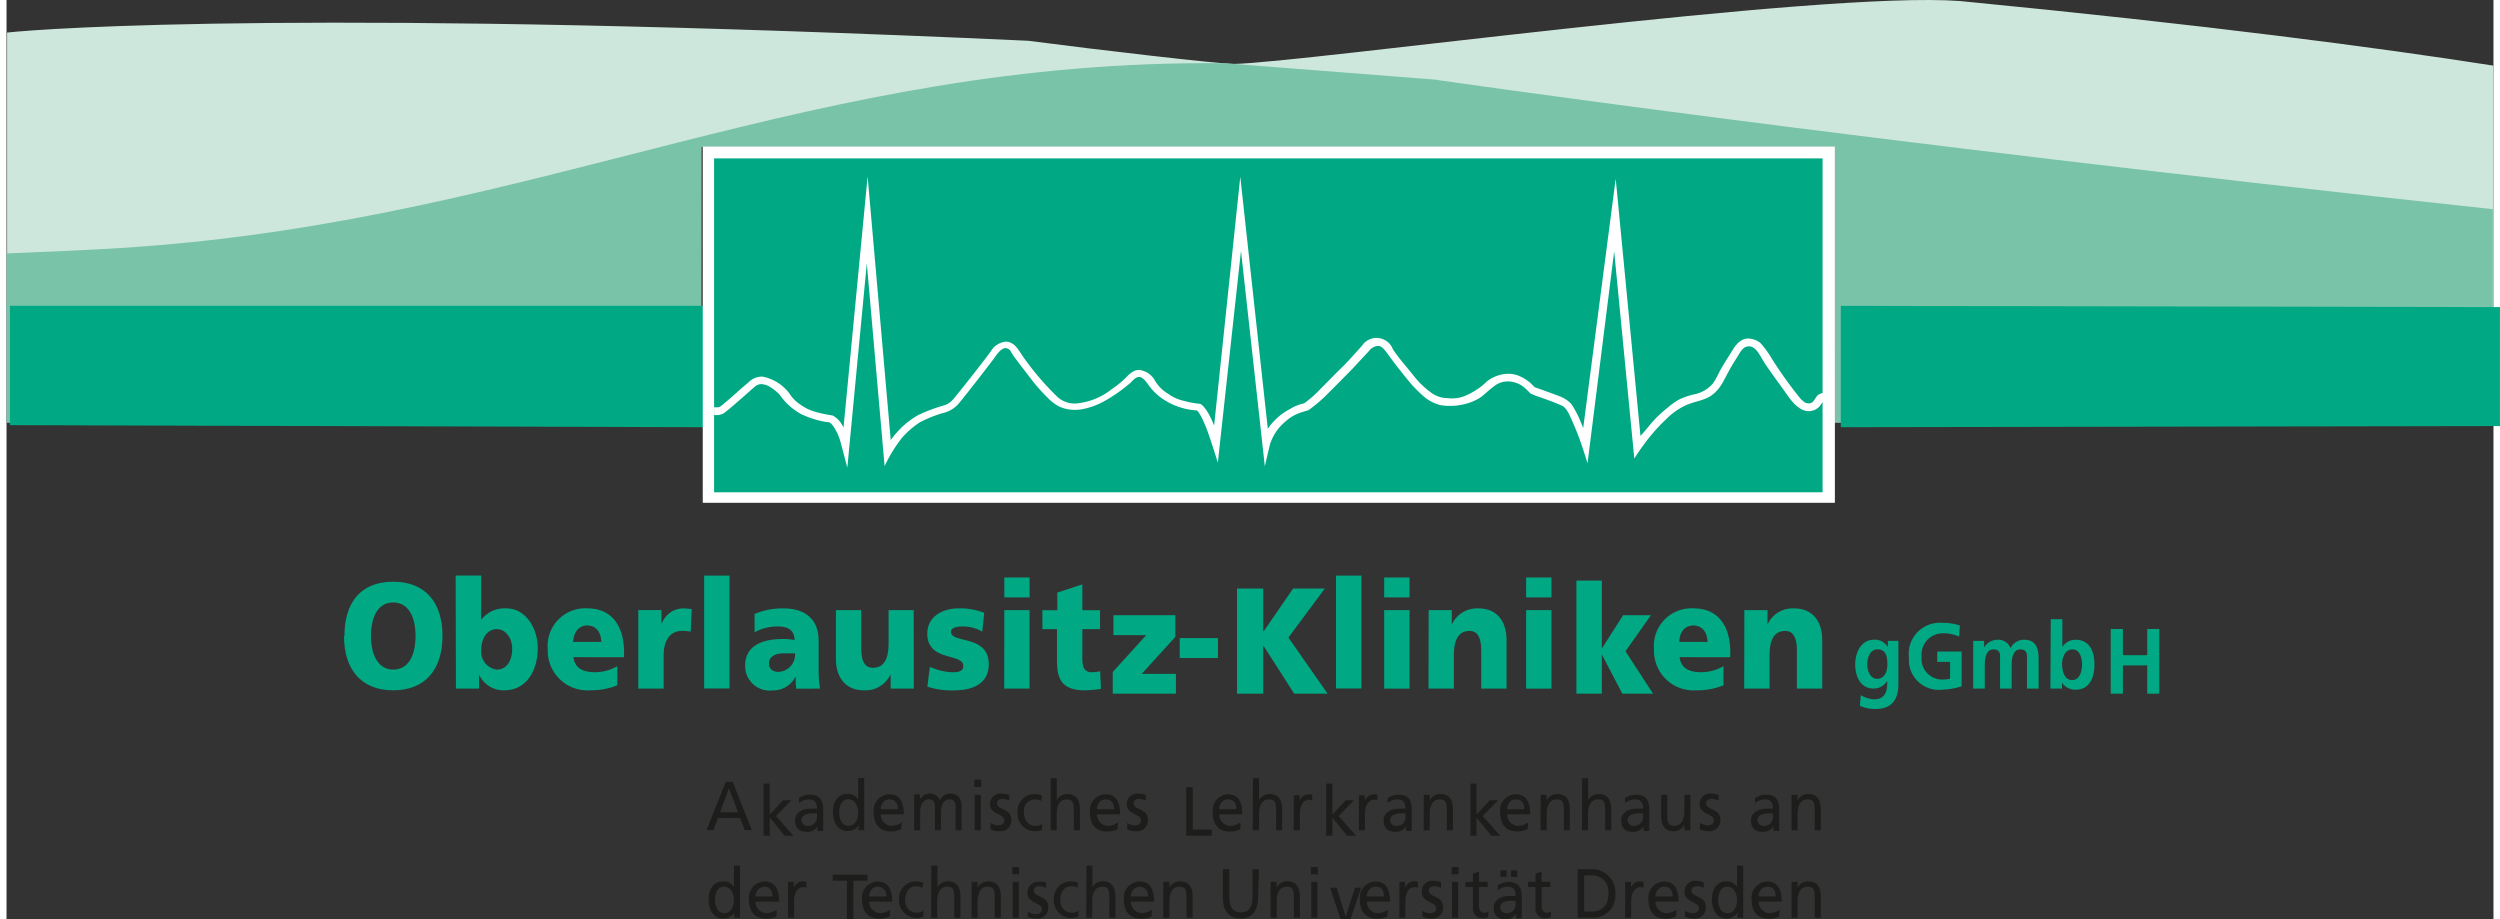 <?xml version="1.0" encoding="UTF-8" standalone="no"?>
<svg xmlns:dc="http://purl.org/dc/elements/1.1/" xmlns:cc="http://creativecommons.org/ns#" xmlns:rdf="http://www.w3.org/1999/02/22-rdf-syntax-ns#" xmlns:svg="http://www.w3.org/2000/svg" xmlns="http://www.w3.org/2000/svg" xmlns:sodipodi="http://sodipodi.sourceforge.net/DTD/sodipodi-0.dtd" xmlns:inkscape="http://www.inkscape.org/namespaces/inkscape" inkscape:version="1.0 (4035a4fb49, 2020-05-01)" id="svg2039" version="1.1" viewBox="0 0 56.838 21.006" height="50" width="136">
  <rect x="0" y="0" width="56.838" height="21.006" fill="#333333" stroke="none"/>
  <defs id="defs2033"/>
  <sodipodi:namedview inkscape:window-maximized="1" inkscape:window-y="-8" inkscape:window-x="-8" inkscape:window-height="1017" inkscape:window-width="2560" showgrid="false" inkscape:document-rotation="0" inkscape:current-layer="layer1" inkscape:document-units="mm" inkscape:cy="-122.74997" inkscape:cx="-328.88147" inkscape:zoom="0.98994949" inkscape:pageshadow="2" inkscape:pageopacity="0.0" borderopacity="1.0" bordercolor="#666666" pagecolor="#ffffff" id="base"/>
  <g id="layer1" inkscape:groupmode="layer" inkscape:label="Ebene 1">
    <path style="fill:#cee7dc;fill-rule:evenodd;stroke-width:0.265" class="cls-1" d="M 41.783,3.35 H 15.875 V 9.655 H 0.013 V 0.744 c 0.905,-0.098 7.231,-0.548 23.342,0.188 1.611,0.212 4.36,0.529 4.691,0.529 1.569,-0.024 13.425,-1.677 16.603,-1.437 5.612,0.545 9.509,1.058 12.189,1.476 V 9.655 H 41.78 Z" id="path12"/>
    <path style="fill:#79c3a9;fill-rule:evenodd;stroke-width:0.265" class="cls-2" d="M 15.875,9.655 H 0 V 5.792 C 0.839,5.752 1.815,5.726 2.961,5.644 12.237,4.985 18.375,1.347 27.847,1.445 l 4.786,0.373 c 0,0 9.496,1.384 24.191,2.963 V 9.655 H 41.783 V 3.355 H 15.883 Z" id="path14"/>
    <path style="fill:#00a984;fill-rule:evenodd;stroke-width:0.265" class="cls-5" d="m 8.329,14.536 c 0,-0.415 0.146,-0.767 0.508,-0.767 0.362,0 0.511,0.352 0.511,0.767 0,0.415 -0.146,0.767 -0.511,0.767 -0.365,0 -0.508,-0.373 -0.508,-0.767 z m -0.616,0 c 0,0.762 0.392,1.241 1.124,1.241 0.733,0 1.127,-0.479 1.127,-1.241 0,-0.762 -0.386,-1.241 -1.127,-1.241 -0.741,0 -1.114,0.471 -1.114,1.241 z" id="path496"/>
    <path style="fill:#00a984;fill-rule:evenodd;stroke-width:0.265" class="cls-5" d="m 11.557,14.822 c 0,0.286 -0.132,0.482 -0.352,0.482 a 0.413,0.413 0 0 1 -0.355,-0.458 c 0,-0.265 0.143,-0.468 0.355,-0.468 0.212,0 0.352,0.22 0.352,0.445 z m -1.286,0.915 h 0.529 v -0.32 0 a 0.614,0.614 0 0 0 0.574,0.36 c 0.5,0 0.767,-0.439 0.767,-0.968 0,-0.434 -0.265,-0.905 -0.717,-0.905 a 0.667,0.667 0 0 0 -0.577,0.265 v 0 -1.016 h -0.582 z" id="path498"/>
    <path style="fill:#00a984;fill-rule:evenodd;stroke-width:0.265" class="cls-5" d="m 12.949,14.671 c 0.013,-0.206 0.114,-0.376 0.323,-0.376 0.209,0 0.32,0.169 0.32,0.376 z m 1.164,0.349 v -0.114 c 0,-0.529 -0.225,-1.003 -0.847,-1.003 a 0.86,0.86 0 0 0 -0.897,0.934 0.908,0.908 0 0 0 0.976,0.939 1.587,1.587 0 0 0 0.614,-0.114 v -0.437 a 1.024,1.024 0 0 1 -0.511,0.138 c -0.283,0 -0.46,-0.095 -0.492,-0.344 z" id="path500"/>
    <path style="fill:#00a984;fill-rule:evenodd;stroke-width:0.265" class="cls-5" d="m 15.661,13.923 a 1.49,1.49 0 0 0 -0.198,-0.019 0.529,0.529 0 0 0 -0.495,0.37 v 0 -0.331 h -0.529 v 1.794 h 0.579 v -0.757 c 0,-0.352 0.151,-0.561 0.423,-0.561 a 0.704,0.704 0 0 1 0.196,0.019 z" id="path502"/>
    <rect style="fill:#00a984;stroke-width:0.265" class="cls-6" x="15.944" y="13.155" width="0.579" height="2.58" id="rect504"/>
    <path style="fill:#00a984;fill-rule:evenodd;stroke-width:0.265" class="cls-5" d="m 17.425,15.169 c 0,-0.172 0.153,-0.238 0.352,-0.238 0.085,0 0.169,0 0.243,0 a 0.394,0.394 0 0 1 -0.357,0.423 c -0.135,0.011 -0.238,-0.061 -0.238,-0.185 z m 1.167,0.569 a 2.556,2.556 0 0 1 -0.032,-0.423 v -0.669 c 0,-0.545 -0.37,-0.741 -0.794,-0.741 a 1.625,1.625 0 0 0 -0.669,0.127 v 0.418 a 1.058,1.058 0 0 1 0.529,-0.132 c 0.209,0 0.381,0.064 0.384,0.31 a 1.402,1.402 0 0 0 -0.265,-0.024 c -0.31,0 -0.865,0.064 -0.865,0.611 a 0.561,0.561 0 0 0 0.627,0.564 0.572,0.572 0 0 0 0.529,-0.323 v 0 c 0,0.093 0,0.185 0.013,0.283 z" id="path506"/>
    <path style="fill:#00a984;fill-rule:evenodd;stroke-width:0.265" class="cls-5" d="m 20.733,13.944 h -0.574 v 0.757 c 0,0.386 -0.122,0.561 -0.36,0.561 -0.159,0 -0.265,-0.114 -0.265,-0.45 V 13.944 H 18.955 v 1.119 c 0,0.37 0.183,0.714 0.64,0.714 a 0.63,0.63 0 0 0 0.611,-0.37 v 0 0.331 h 0.529 z" id="path508"/>
    <path style="fill:#00a984;fill-rule:evenodd;stroke-width:0.265" class="cls-5" d="m 21.045,15.693 a 1.781,1.781 0 0 0 0.609,0.085 c 0.378,0 0.794,-0.119 0.794,-0.598 0,-0.683 -0.863,-0.463 -0.863,-0.741 0,-0.098 0.143,-0.122 0.265,-0.122 a 0.886,0.886 0 0 1 0.45,0.119 l 0.045,-0.429 a 1.49,1.49 0 0 0 -0.587,-0.103 c -0.336,0 -0.714,0.167 -0.714,0.579 0,0.648 0.823,0.434 0.823,0.738 0,0.122 -0.116,0.143 -0.235,0.143 a 1.323,1.323 0 0 1 -0.529,-0.124 z" id="path510"/>
    <path style="fill:#00a984;fill-rule:evenodd;stroke-width:0.265" class="cls-5" d="m 23.381,13.198 h -0.577 v 0.455 h 0.579 z m -0.579,2.54 h 0.579 v -1.794 h -0.577 z" id="path512"/>
    <path style="fill:#00a984;fill-rule:evenodd;stroke-width:0.265" class="cls-5" d="m 23.675,14.378 h 0.333 v 0.73 c 0,0.426 0.124,0.669 0.643,0.669 a 2.646,2.646 0 0 0 0.362,-0.034 l -0.019,-0.402 a 1.019,1.019 0 0 1 -0.177,0.024 c -0.183,0 -0.23,-0.108 -0.23,-0.325 v -0.661 h 0.405 v -0.434 h -0.405 v -0.59 l -0.572,0.188 v 0.402 h -0.341 z" id="path514"/>
    <polygon transform="matrix(0.265,0,0,0.265,-44.013,-60.074)" style="fill:#00a984;fill-rule:evenodd" class="cls-5" points="264.38,281.47 261.49,284.65 261.49,286.52 266.94,286.52 266.94,284.81 263.99,284.81 266.89,281.62 266.89,279.75 261.55,279.75 261.55,281.47 " id="polygon516"/>
    <rect style="fill:#00a984;stroke-width:0.265" class="cls-6" x="26.813" y="14.584" width="0.873" height="0.455" id="rect518"/>
    <polygon transform="matrix(0.265,0,0,0.265,-44.013,-60.074)" style="fill:#00a984;fill-rule:evenodd" class="cls-5" points="277.05,277.45 274.5,281.15 274.47,281.15 274.47,277.45 272.21,277.45 272.21,286.52 274.47,286.52 274.47,282.4 274.5,282.4 277.14,286.52 280.02,286.52 276.64,281.68 279.78,277.45 " id="polygon520"/>
    <rect style="fill:#00a984;stroke-width:0.265" class="cls-6" x="30.385" y="13.155" width="0.579" height="2.58" id="rect522"/>
    <path style="fill:#00a984;fill-rule:evenodd;stroke-width:0.265" class="cls-5" d="m 32.065,13.198 h -0.579 v 0.455 h 0.579 z m -0.579,2.54 h 0.579 v -1.794 h -0.579 z" id="path524"/>
    <path style="fill:#00a984;fill-rule:evenodd;stroke-width:0.265" class="cls-5" d="m 32.499,15.738 h 0.579 v -0.757 c 0,-0.386 0.122,-0.561 0.36,-0.561 0.159,0 0.265,0.114 0.265,0.45 v 0.868 h 0.579 v -1.119 c 0,-0.37 -0.183,-0.714 -0.64,-0.714 a 0.63,0.63 0 0 0 -0.611,0.37 v 0 -0.331 h -0.529 z" id="path526"/>
    <path style="fill:#00a984;fill-rule:evenodd;stroke-width:0.265" class="cls-5" d="m 35.309,13.198 h -0.579 v 0.455 h 0.579 z m -0.579,2.54 h 0.579 v -1.794 h -0.579 z" id="path528"/>
    <polygon transform="matrix(0.265,0,0,0.265,-44.013,-60.074)" style="fill:#00a984;fill-rule:evenodd" class="cls-5" points="305.51,279.75 303.69,282.6 303.67,282.6 303.67,276.77 301.48,276.77 301.48,286.52 303.67,286.52 303.67,283.17 303.69,283.17 305.44,286.52 308.09,286.52 305.71,282.86 307.91,279.75 " id="polygon530"/>
    <path style="fill:#00a984;fill-rule:evenodd;stroke-width:0.265" class="cls-5" d="m 38.232,14.671 c 0,-0.206 0.111,-0.376 0.32,-0.376 0.209,0 0.323,0.169 0.323,0.376 z m 1.164,0.349 v -0.114 c 0,-0.529 -0.225,-1.003 -0.847,-1.003 a 0.86,0.86 0 0 0 -0.897,0.934 0.905,0.905 0 0 0 0.974,0.939 1.564,1.564 0 0 0 0.614,-0.114 v -0.437 a 1.011,1.011 0 0 1 -0.511,0.138 c -0.283,0 -0.46,-0.095 -0.492,-0.344 z" id="path532"/>
    <path style="fill:#00a984;fill-rule:evenodd;stroke-width:0.265" class="cls-5" d="m 39.714,15.738 h 0.579 v -0.757 c 0,-0.386 0.122,-0.561 0.36,-0.561 0.156,0 0.265,0.114 0.265,0.45 v 0.868 h 0.579 v -1.119 c 0,-0.37 -0.185,-0.714 -0.64,-0.714 a 0.627,0.627 0 0 0 -0.611,0.37 v 0 -0.331 h -0.529 z" id="path534"/>
    <path style="fill:#00a984;fill-rule:evenodd;stroke-width:0.265" class="cls-5" d="m 42.997,14.647 v 0.148 0 a 0.333,0.333 0 0 0 -0.315,-0.175 c -0.304,0 -0.431,0.302 -0.431,0.566 0,0.265 0.116,0.55 0.415,0.55 a 0.36,0.36 0 0 0 0.318,-0.175 v 0 c 0,0.188 -0.016,0.423 -0.307,0.423 a 0.72,0.72 0 0 1 -0.299,-0.095 l -0.021,0.241 a 0.833,0.833 0 0 0 0.352,0.074 c 0.429,0 0.529,-0.278 0.529,-0.574 v -0.984 z M 42.751,15.515 c -0.151,0 -0.225,-0.18 -0.225,-0.328 0,-0.148 0.058,-0.347 0.238,-0.347 0.18,0 0.222,0.153 0.222,0.339 0,0.185 -0.074,0.336 -0.235,0.336 z" id="path536"/>
    <path style="fill:#00a984;fill-rule:evenodd;stroke-width:0.265" class="cls-5" d="m 44.643,14.296 a 1.22,1.22 0 0 0 -0.405,-0.061 0.709,0.709 0 0 0 -0.759,0.794 0.683,0.683 0 0 0 0.757,0.733 1.635,1.635 0 0 0 0.447,-0.077 v -0.794 h -0.558 v 0.235 h 0.294 v 0.384 a 0.677,0.677 0 0 1 -0.183,0.021 0.474,0.474 0 0 1 -0.468,-0.529 0.487,0.487 0 0 1 0.5,-0.529 0.86,0.86 0 0 1 0.357,0.077 z" id="path538"/>
    <path style="fill:#00a984;fill-rule:evenodd;stroke-width:0.265" class="cls-5" d="M 44.947,15.738 H 45.212 v -0.529 c 0,-0.143 0.021,-0.368 0.198,-0.368 0.177,0 0.151,0.146 0.151,0.246 v 0.651 h 0.265 v -0.529 c 0,-0.143 0.024,-0.368 0.198,-0.368 0.175,0 0.153,0.146 0.153,0.246 v 0.651 h 0.265 v -0.688 c 0,-0.243 -0.071,-0.429 -0.323,-0.429 a 0.341,0.341 0 0 0 -0.318,0.193 0.299,0.299 0 0 0 -0.302,-0.193 0.355,0.355 0 0 0 -0.302,0.177 v 0 -0.151 h -0.249 z" id="path540"/>
    <path style="fill:#00a984;fill-rule:evenodd;stroke-width:0.265" class="cls-5" d="m 46.712,15.738 h 0.265 v -0.135 0 a 0.362,0.362 0 0 0 0.312,0.159 c 0.312,0 0.429,-0.265 0.429,-0.574 0,-0.31 -0.116,-0.566 -0.429,-0.566 a 0.349,0.349 0 0 0 -0.304,0.164 v 0 -0.635 h -0.265 z m 0.265,-0.55 c 0,-0.151 0.066,-0.347 0.238,-0.347 0.172,0 0.22,0.201 0.22,0.347 0,0.146 -0.05,0.355 -0.225,0.355 -0.175,0 -0.23,-0.198 -0.23,-0.355 z" id="path542"/>
    <polygon transform="matrix(0.265,0,0,0.265,-44.013,-60.074)" style="fill:#00a984;fill-rule:evenodd" class="cls-5" points="350.71,283.2 348.61,283.2 348.61,280.94 347.56,280.94 347.56,286.52 348.61,286.52 348.61,284.08 350.71,284.08 350.71,286.52 351.75,286.52 351.75,280.94 350.71,280.94 " id="polygon544"/>
    <path style="fill:#1d1d1b;fill-rule:evenodd;stroke-width:0.265" class="cls-3" d="m 16.19,20.564 c 0,-0.146 0.058,-0.299 0.209,-0.299 0.151,0 0.225,0.153 0.225,0.304 0,0.151 -0.066,0.302 -0.222,0.302 -0.156,0 -0.212,-0.188 -0.212,-0.307 z m 0.439,0.41 H 16.764 v -1.191 h -0.14 v 0.492 0 a 0.265,0.265 0 0 0 -0.251,-0.132 c -0.22,0 -0.328,0.193 -0.328,0.41 0,0.217 0.098,0.439 0.325,0.439 a 0.299,0.299 0 0 0 0.265,-0.135 v 0 z" id="path546"/>
    <path style="fill:#1d1d1b;fill-rule:evenodd;stroke-width:0.265" class="cls-3" d="m 17.116,20.489 a 0.22,0.22 0 0 1 0.204,-0.225 c 0.122,0 0.188,0.101 0.188,0.225 z m 0.484,0.302 a 0.445,0.445 0 0 1 -0.233,0.079 0.265,0.265 0 0 1 -0.251,-0.265 h 0.542 c 0,-0.265 -0.082,-0.458 -0.336,-0.458 a 0.368,0.368 0 0 0 -0.355,0.41 c 0,0.265 0.124,0.439 0.392,0.439 a 0.548,0.548 0 0 0 0.241,-0.053 z" id="path548"/>
    <path style="fill:#1d1d1b;fill-rule:evenodd;stroke-width:0.265" class="cls-3" d="m 17.859,20.974 h 0.14 v -0.37 c 0,-0.201 0.082,-0.328 0.206,-0.328 a 0.196,0.196 0 0 1 0.077,0.013 v -0.135 a 0.299,0.299 0 0 0 -0.093,-0.013 0.23,0.23 0 0 0 -0.196,0.146 v 0 -0.132 h -0.132 z" id="path550"/>
    <polygon transform="matrix(0.265,0,0,0.265,-44.013,-60.074)" style="fill:#1d1d1b;fill-rule:evenodd" class="cls-3" points="238.56,306.31 239.12,306.31 239.12,302.65 240.34,302.65 240.34,302.13 237.34,302.13 237.34,302.65 238.56,302.65 " id="polygon552"/>
    <path style="fill:#1d1d1b;fill-rule:evenodd;stroke-width:0.265" class="cls-3" d="m 19.714,20.489 c 0,-0.103 0.066,-0.225 0.201,-0.225 a 0.198,0.198 0 0 1 0.191,0.225 z m 0.482,0.302 a 0.437,0.437 0 0 1 -0.233,0.079 0.265,0.265 0 0 1 -0.249,-0.265 h 0.529 c 0,-0.265 -0.082,-0.458 -0.333,-0.458 a 0.368,0.368 0 0 0 -0.357,0.41 c 0,0.265 0.124,0.439 0.394,0.439 a 0.529,0.529 0 0 0 0.238,-0.053 z" id="path554"/>
    <path style="fill:#1d1d1b;fill-rule:evenodd;stroke-width:0.265" class="cls-3" d="m 20.952,20.175 a 0.529,0.529 0 0 0 -0.169,-0.032 0.389,0.389 0 0 0 -0.386,0.426 0.4,0.4 0 0 0 0.556,0.378 v -0.132 a 0.283,0.283 0 0 1 -0.148,0.045 0.265,0.265 0 0 1 -0.265,-0.302 c 0,-0.156 0.087,-0.304 0.243,-0.304 a 0.373,0.373 0 0 1 0.151,0.034 z" id="path556"/>
    <path style="fill:#1d1d1b;fill-rule:evenodd;stroke-width:0.265" class="cls-3" d="m 21.132,20.974 h 0.138 v -0.376 c 0,-0.196 0.071,-0.333 0.23,-0.333 0.159,0 0.161,0.101 0.161,0.288 v 0.421 h 0.14 v -0.482 c 0,-0.217 -0.087,-0.349 -0.283,-0.349 A 0.265,0.265 0 0 0 21.275,20.278 v 0 -0.495 h -0.138 z" id="path558"/>
    <path style="fill:#1d1d1b;fill-rule:evenodd;stroke-width:0.265" class="cls-3" d="m 22.056,20.974 h 0.138 v -0.376 c 0,-0.196 0.071,-0.333 0.23,-0.333 0.159,0 0.161,0.101 0.161,0.288 v 0.421 h 0.14 v -0.482 c 0,-0.217 -0.087,-0.349 -0.286,-0.349 a 0.265,0.265 0 0 0 -0.246,0.148 v 0 -0.138 h -0.135 z" id="path560"/>
    <path style="fill:#1d1d1b;fill-rule:evenodd;stroke-width:0.265" class="cls-3" d="M 23.143,19.815 H 22.987 v 0.167 h 0.156 z m -0.148,1.159 h 0.14 v -0.82 h -0.14 z" id="path562"/>
    <path style="fill:#1d1d1b;fill-rule:evenodd;stroke-width:0.265" class="cls-3" d="m 23.334,20.947 a 0.41,0.41 0 0 0 0.209,0.045 0.246,0.246 0 0 0 0.265,-0.265 c 0,-0.265 -0.328,-0.209 -0.328,-0.376 0,-0.066 0.061,-0.098 0.132,-0.098 a 0.392,0.392 0 0 1 0.148,0.042 v -0.132 a 0.601,0.601 0 0 0 -0.161,-0.011 0.243,0.243 0 0 0 -0.265,0.265 c 0,0.225 0.331,0.214 0.331,0.36 0,0.087 -0.079,0.116 -0.143,0.116 a 0.36,0.36 0 0 1 -0.175,-0.056 z" id="path564"/>
    <path style="fill:#1d1d1b;fill-rule:evenodd;stroke-width:0.265" class="cls-3" d="m 24.492,20.175 a 0.529,0.529 0 0 0 -0.169,-0.032 0.389,0.389 0 0 0 -0.386,0.426 0.4,0.4 0 0 0 0.561,0.378 v -0.132 a 0.283,0.283 0 0 1 -0.148,0.045 0.265,0.265 0 0 1 -0.265,-0.302 c 0,-0.156 0.087,-0.304 0.243,-0.304 a 0.373,0.373 0 0 1 0.151,0.034 z" id="path566"/>
    <path style="fill:#1d1d1b;fill-rule:evenodd;stroke-width:0.265" class="cls-3" d="m 24.675,20.974 h 0.138 v -0.376 c 0,-0.196 0.071,-0.333 0.23,-0.333 0.159,0 0.161,0.101 0.161,0.288 v 0.421 h 0.14 v -0.482 c 0,-0.217 -0.087,-0.349 -0.283,-0.349 A 0.265,0.265 0 0 0 24.818,20.278 v 0 -0.495 h -0.138 z" id="path568"/>
    <path style="fill:#1d1d1b;fill-rule:evenodd;stroke-width:0.265" class="cls-3" d="m 25.696,20.489 a 0.217,0.217 0 0 1 0.201,-0.225 0.198,0.198 0 0 1 0.191,0.225 z m 0.482,0.302 a 0.437,0.437 0 0 1 -0.233,0.079 0.265,0.265 0 0 1 -0.249,-0.265 H 26.226 c 0,-0.265 -0.082,-0.458 -0.333,-0.458 a 0.368,0.368 0 0 0 -0.357,0.41 c 0,0.265 0.124,0.439 0.394,0.439 a 0.529,0.529 0 0 0 0.238,-0.053 z" id="path570"/>
    <path style="fill:#1d1d1b;fill-rule:evenodd;stroke-width:0.265" class="cls-3" d="m 26.437,20.974 h 0.14 v -0.376 c 0,-0.196 0.071,-0.333 0.23,-0.333 0.159,0 0.161,0.101 0.161,0.288 v 0.421 h 0.14 v -0.482 c 0,-0.217 -0.087,-0.349 -0.286,-0.349 a 0.265,0.265 0 0 0 -0.246,0.148 v 0 -0.138 h -0.138 z" id="path572"/>
    <path style="fill:#1d1d1b;fill-rule:evenodd;stroke-width:0.265" class="cls-3" d="m 28.625,19.865 h -0.148 v 0.627 c 0,0.214 -0.064,0.36 -0.265,0.36 -0.201,0 -0.265,-0.146 -0.265,-0.36 V 19.865 h -0.148 v 0.648 c 0,0.312 0.146,0.479 0.402,0.479 0.257,0 0.402,-0.167 0.402,-0.479 z" id="path574"/>
    <path style="fill:#1d1d1b;fill-rule:evenodd;stroke-width:0.265" class="cls-3" d="m 28.89,20.974 h 0.14 v -0.376 c 0,-0.196 0.071,-0.333 0.23,-0.333 0.159,0 0.161,0.101 0.161,0.288 v 0.421 h 0.138 v -0.482 c 0,-0.217 -0.087,-0.349 -0.283,-0.349 a 0.265,0.265 0 0 0 -0.249,0.148 v 0 -0.138 h -0.138 z" id="path576"/>
    <path style="fill:#1d1d1b;fill-rule:evenodd;stroke-width:0.265" class="cls-3" d="m 29.969,19.815 h -0.159 v 0.167 h 0.159 z m -0.148,1.159 h 0.14 v -0.82 h -0.14 z" id="path578"/>
    <polygon transform="matrix(0.265,0,0,0.265,-44.013,-60.074)" style="fill:#1d1d1b;fill-rule:evenodd" class="cls-3" points="282.91,303.25 282.38,303.25 281.59,305.75 281.58,305.75 280.8,303.25 280.23,303.25 281.25,306.31 281.88,306.31 " id="polygon580"/>
    <path style="fill:#1d1d1b;fill-rule:evenodd;stroke-width:0.265" class="cls-3" d="m 31.089,20.489 c 0,-0.103 0.066,-0.225 0.204,-0.225 0.138,0 0.188,0.101 0.188,0.225 z m 0.482,0.302 a 0.437,0.437 0 0 1 -0.233,0.079 0.265,0.265 0 0 1 -0.249,-0.265 h 0.529 c 0,-0.265 -0.082,-0.458 -0.333,-0.458 a 0.368,0.368 0 0 0 -0.355,0.41 c 0,0.265 0.122,0.439 0.392,0.439 a 0.529,0.529 0 0 0 0.238,-0.053 z" id="path582"/>
    <path style="fill:#1d1d1b;fill-rule:evenodd;stroke-width:0.265" class="cls-3" d="m 31.832,20.974 h 0.138 v -0.37 c 0,-0.201 0.082,-0.328 0.206,-0.328 a 0.217,0.217 0 0 1 0.079,0.013 v -0.135 a 0.312,0.312 0 0 0 -0.093,-0.013 0.233,0.233 0 0 0 -0.198,0.146 v 0 -0.132 h -0.13 z" id="path584"/>
    <path style="fill:#1d1d1b;fill-rule:evenodd;stroke-width:0.265" class="cls-3" d="m 32.361,20.947 a 0.4,0.4 0 0 0 0.206,0.045 0.246,0.246 0 0 0 0.265,-0.265 c 0,-0.265 -0.328,-0.209 -0.328,-0.376 0,-0.066 0.064,-0.098 0.135,-0.098 a 0.368,0.368 0 0 1 0.146,0.042 v -0.132 a 0.603,0.603 0 0 0 -0.175,-0.032 0.241,0.241 0 0 0 -0.265,0.265 c 0,0.225 0.328,0.214 0.328,0.36 0,0.087 -0.079,0.116 -0.143,0.116 a 0.352,0.352 0 0 1 -0.172,-0.056 z" id="path586"/>
    <path style="fill:#1d1d1b;fill-rule:evenodd;stroke-width:0.265" class="cls-3" d="m 33.184,19.815 h -0.156 v 0.167 h 0.156 z m -0.148,1.159 h 0.14 v -0.82 h -0.14 z" id="path588"/>
    <path style="fill:#1d1d1b;fill-rule:evenodd;stroke-width:0.265" class="cls-3" d="m 33.848,20.153 h -0.196 v -0.235 l -0.138,0.048 v 0.188 h -0.172 v 0.119 h 0.172 v 0.474 a 0.209,0.209 0 0 0 0.233,0.235 0.378,0.378 0 0 0 0.119,-0.024 v -0.127 a 0.156,0.156 0 0 1 -0.095,0.029 c -0.064,0 -0.119,-0.05 -0.119,-0.143 v -0.445 h 0.201 z" id="path590"/>
    <path style="fill:#1d1d1b;fill-rule:evenodd;stroke-width:0.265" class="cls-3" d="m 34.488,20.659 a 0.196,0.196 0 0 1 -0.209,0.212 0.138,0.138 0 0 1 -0.143,-0.132 c 0,-0.143 0.188,-0.153 0.265,-0.153 h 0.087 z m -0.405,-0.312 a 0.341,0.341 0 0 1 0.22,-0.082 c 0.138,0 0.185,0.071 0.185,0.212 h -0.148 c -0.143,0 -0.352,0.064 -0.352,0.265 0,0.201 0.114,0.265 0.278,0.265 a 0.265,0.265 0 0 0 0.235,-0.124 v 0 0.106 h 0.13 a 1.566,1.566 0 0 1 0,-0.159 v -0.336 c 0,-0.22 -0.087,-0.336 -0.304,-0.336 a 0.452,0.452 0 0 0 -0.249,0.077 z m 0.302,-0.307 h 0.14 V 19.889 H 34.385 Z m -0.243,0 h 0.14 v -0.151 h -0.14 z" id="path592"/>
    <path style="fill:#1d1d1b;fill-rule:evenodd;stroke-width:0.265" class="cls-3" d="M 35.282,20.153 H 35.084 v -0.235 l -0.14,0.048 v 0.188 h -0.172 v 0.119 h 0.172 v 0.474 a 0.209,0.209 0 0 0 0.233,0.235 0.378,0.378 0 0 0 0.119,-0.024 v -0.127 a 0.156,0.156 0 0 1 -0.095,0.029 c -0.064,0 -0.116,-0.05 -0.116,-0.143 v -0.445 h 0.198 z" id="path594"/>
    <path style="fill:#1d1d1b;fill-rule:evenodd;stroke-width:0.265" class="cls-3" d="m 36.057,20.005 h 0.175 a 0.373,0.373 0 0 1 0.378,0.41 c 0,0.286 -0.14,0.418 -0.397,0.418 h -0.156 z m -0.148,0.968 h 0.307 A 0.505,0.505 0 0 0 36.767,20.41 0.529,0.529 0 0 0 36.216,19.865 H 35.909 Z" id="path596"/>
    <path style="fill:#1d1d1b;fill-rule:evenodd;stroke-width:0.265" class="cls-3" d="m 36.991,20.974 h 0.14 v -0.37 c 0,-0.201 0.082,-0.328 0.206,-0.328 a 0.196,0.196 0 0 1 0.077,0.013 v -0.135 a 0.294,0.294 0 0 0 -0.09,-0.013 0.23,0.23 0 0 0 -0.198,0.146 v 0 -0.132 h -0.132 z" id="path598"/>
    <path style="fill:#1d1d1b;fill-rule:evenodd;stroke-width:0.265" class="cls-3" d="m 37.685,20.489 c 0,-0.103 0.066,-0.225 0.204,-0.225 0.138,0 0.188,0.101 0.188,0.225 z m 0.482,0.302 a 0.437,0.437 0 0 1 -0.233,0.079 0.265,0.265 0 0 1 -0.249,-0.265 h 0.529 c 0,-0.265 -0.082,-0.458 -0.333,-0.458 a 0.368,0.368 0 0 0 -0.355,0.41 c 0,0.265 0.122,0.439 0.392,0.439 a 0.529,0.529 0 0 0 0.238,-0.053 z" id="path600"/>
    <path style="fill:#1d1d1b;fill-rule:evenodd;stroke-width:0.265" class="cls-3" d="m 38.362,20.947 a 0.415,0.415 0 0 0 0.209,0.045 0.246,0.246 0 0 0 0.265,-0.265 c 0,-0.265 -0.328,-0.209 -0.328,-0.376 0,-0.066 0.061,-0.098 0.132,-0.098 a 0.378,0.378 0 0 1 0.148,0.042 v -0.132 a 0.569,0.569 0 0 0 -0.172,-0.032 0.241,0.241 0 0 0 -0.265,0.265 c 0,0.225 0.328,0.214 0.328,0.36 0,0.087 -0.079,0.116 -0.143,0.116 a 0.368,0.368 0 0 1 -0.175,-0.056 z" id="path602"/>
    <path style="fill:#1d1d1b;fill-rule:evenodd;stroke-width:0.265" class="cls-3" d="m 39.119,20.564 c 0,-0.146 0.056,-0.299 0.206,-0.299 0.151,0 0.225,0.153 0.225,0.304 0,0.151 -0.064,0.302 -0.222,0.302 -0.159,0 -0.212,-0.188 -0.209,-0.307 z m 0.437,0.41 h 0.135 v -1.191 h -0.14 v 0.492 0 a 0.265,0.265 0 0 0 -0.251,-0.132 c -0.22,0 -0.325,0.193 -0.325,0.41 0,0.217 0.095,0.439 0.325,0.439 a 0.294,0.294 0 0 0 0.265,-0.135 v 0 z" id="path604"/>
    <path style="fill:#1d1d1b;fill-rule:evenodd;stroke-width:0.265" class="cls-3" d="m 40.042,20.489 c 0,-0.103 0.066,-0.225 0.204,-0.225 0.138,0 0.188,0.101 0.188,0.225 z m 0.482,0.302 a 0.437,0.437 0 0 1 -0.233,0.079 0.265,0.265 0 0 1 -0.249,-0.265 h 0.529 c 0,-0.265 -0.082,-0.458 -0.333,-0.458 a 0.368,0.368 0 0 0 -0.355,0.41 c 0,0.265 0.122,0.439 0.392,0.439 A 0.529,0.529 0 0 0 40.513,20.945 Z" id="path606"/>
    <path style="fill:#1d1d1b;fill-rule:evenodd;stroke-width:0.265" class="cls-3" d="m 40.796,20.974 h 0.138 v -0.376 c 0,-0.196 0.071,-0.333 0.23,-0.333 0.159,0 0.161,0.101 0.161,0.288 v 0.421 H 41.465 v -0.482 c 0,-0.217 -0.087,-0.349 -0.283,-0.349 a 0.265,0.265 0 0 0 -0.249,0.148 v 0 -0.138 h -0.138 z" id="path608"/>
    <path style="fill:#1d1d1b;fill-rule:evenodd;stroke-width:0.265" class="cls-3" d="m 16.719,18.566 h -0.413 l 0.206,-0.55 z m -0.722,0.407 h 0.156 l 0.106,-0.278 h 0.508 l 0.106,0.278 h 0.161 l -0.439,-1.106 h -0.156 z" id="path610"/>
    <polygon transform="matrix(0.265,0,0,0.265,-44.013,-60.074)" style="fill:#1d1d1b;fill-rule:evenodd" class="cls-3" points="231.91,296.95 231.91,294.27 231.38,294.27 231.38,298.77 231.91,298.77 231.91,297.2 233.19,298.77 233.95,298.77 232.45,297.07 233.78,295.71 233.06,295.71 " id="polygon612"/>
    <path style="fill:#1d1d1b;fill-rule:evenodd;stroke-width:0.265" class="cls-3" d="m 18.521,18.664 a 0.198,0.198 0 0 1 -0.212,0.212 0.135,0.135 0 0 1 -0.14,-0.132 c 0,-0.143 0.185,-0.156 0.265,-0.156 h 0.09 z m -0.407,-0.312 a 0.341,0.341 0 0 1 0.22,-0.082 c 0.14,0 0.188,0.071 0.188,0.212 a 1.41,1.41 0 0 0 -0.148,0 c -0.146,0 -0.352,0.064 -0.352,0.265 0,0.201 0.114,0.265 0.278,0.265 a 0.265,0.265 0 0 0 0.233,-0.124 v 0 0.103 h 0.132 a 1.241,1.241 0 0 1 0,-0.159 v -0.333 c 0,-0.222 -0.087,-0.336 -0.304,-0.336 a 0.452,0.452 0 0 0 -0.249,0.077 z" id="path614"/>
    <path style="fill:#1d1d1b;fill-rule:evenodd;stroke-width:0.265" class="cls-3" d="m 19.031,18.566 c 0,-0.148 0.058,-0.299 0.209,-0.299 0.151,0 0.225,0.153 0.225,0.304 0,0.151 -0.066,0.302 -0.225,0.302 -0.159,0 -0.212,-0.177 -0.209,-0.307 z m 0.439,0.407 h 0.132 v -1.191 h -0.138 v 0.492 0 a 0.265,0.265 0 0 0 -0.249,-0.13 c -0.222,0 -0.328,0.193 -0.328,0.41 0,0.217 0.098,0.439 0.325,0.439 a 0.299,0.299 0 0 0 0.265,-0.135 v 0 z" id="path616"/>
    <path style="fill:#1d1d1b;fill-rule:evenodd;stroke-width:0.265" class="cls-3" d="m 19.979,18.495 c 0,-0.106 0.066,-0.225 0.204,-0.225 0.138,0 0.188,0.101 0.188,0.225 z m 0.482,0.299 a 0.415,0.415 0 0 1 -0.233,0.082 0.265,0.265 0 0 1 -0.249,-0.265 h 0.529 c 0,-0.265 -0.082,-0.458 -0.333,-0.458 A 0.365,0.365 0 0 0 19.82,18.563 c 0,0.265 0.122,0.439 0.392,0.439 a 0.529,0.529 0 0 0 0.238,-0.053 z" id="path618"/>
    <path style="fill:#1d1d1b;fill-rule:evenodd;stroke-width:0.265" class="cls-3" d="m 20.743,18.976 h 0.138 v -0.41 c 0,-0.151 0.058,-0.299 0.201,-0.299 0.143,0 0.135,0.124 0.135,0.225 v 0.482 h 0.138 v -0.407 c 0,-0.151 0.058,-0.299 0.201,-0.299 0.143,0 0.135,0.124 0.135,0.225 v 0.482 h 0.138 v -0.529 c 0,-0.175 -0.069,-0.31 -0.265,-0.31 a 0.265,0.265 0 0 0 -0.235,0.159 0.222,0.222 0 0 0 -0.214,-0.159 0.265,0.265 0 0 0 -0.241,0.138 v 0 -0.119 h -0.13 z" id="path620"/>
    <path style="fill:#1d1d1b;fill-rule:evenodd;stroke-width:0.265" class="cls-3" d="m 22.275,17.817 h -0.156 v 0.169 h 0.156 z m -0.148,1.159 h 0.14 v -0.81 h -0.14 z" id="path622"/>
    <path style="fill:#1d1d1b;fill-rule:evenodd;stroke-width:0.265" class="cls-3" d="m 22.49,18.952 a 0.41,0.41 0 0 0 0.209,0.045 0.243,0.243 0 0 0 0.265,-0.265 c 0,-0.265 -0.328,-0.212 -0.328,-0.376 0,-0.066 0.064,-0.098 0.135,-0.098 a 0.413,0.413 0 0 1 0.146,0.04 V 18.169 a 0.603,0.603 0 0 0 -0.175,-0.032 0.241,0.241 0 0 0 -0.265,0.249 c 0,0.228 0.328,0.214 0.328,0.362 0,0.087 -0.077,0.116 -0.143,0.116 a 0.339,0.339 0 0 1 -0.172,-0.058 z" id="path624"/>
    <path style="fill:#1d1d1b;fill-rule:evenodd;stroke-width:0.265" class="cls-3" d="m 23.662,18.18 a 0.529,0.529 0 0 0 -0.169,-0.032 0.389,0.389 0 0 0 -0.386,0.423 0.4,0.4 0 0 0 0.386,0.426 0.389,0.389 0 0 0 0.175,-0.034 v -0.132 a 0.294,0.294 0 0 1 -0.151,0.045 c -0.18,0 -0.265,-0.159 -0.265,-0.304 a 0.265,0.265 0 0 1 0.246,-0.302 0.384,0.384 0 0 1 0.151,0.034 z" id="path626"/>
    <path style="fill:#1d1d1b;fill-rule:evenodd;stroke-width:0.265" class="cls-3" d="m 23.863,18.976 h 0.138 v -0.373 c 0,-0.198 0.071,-0.333 0.23,-0.333 0.159,0 0.161,0.101 0.161,0.288 v 0.418 h 0.14 v -0.479 c 0,-0.22 -0.087,-0.349 -0.286,-0.349 A 0.28,0.28 0 0 0 24.003,18.283 v 0 -0.497 h -0.14 z" id="path628"/>
    <path style="fill:#1d1d1b;fill-rule:evenodd;stroke-width:0.265" class="cls-3" d="m 24.921,18.495 c 0,-0.106 0.066,-0.225 0.204,-0.225 0.138,0 0.188,0.101 0.188,0.225 z m 0.482,0.299 a 0.407,0.407 0 0 1 -0.233,0.082 0.265,0.265 0 0 1 -0.249,-0.265 h 0.529 c 0,-0.265 -0.082,-0.458 -0.333,-0.458 a 0.365,0.365 0 0 0 -0.355,0.413 c 0,0.265 0.122,0.439 0.392,0.439 a 0.529,0.529 0 0 0 0.238,-0.053 z" id="path630"/>
    <path style="fill:#1d1d1b;fill-rule:evenodd;stroke-width:0.265" class="cls-3" d="m 25.612,18.952 a 0.415,0.415 0 0 0 0.209,0.045 0.246,0.246 0 0 0 0.265,-0.265 c 0,-0.265 -0.328,-0.212 -0.328,-0.376 0,-0.066 0.061,-0.098 0.132,-0.098 a 0.426,0.426 0 0 1 0.148,0.04 V 18.169 a 0.585,0.585 0 0 0 -0.172,-0.032 0.241,0.241 0 0 0 -0.265,0.249 c 0,0.228 0.328,0.214 0.328,0.362 0,0.087 -0.079,0.116 -0.143,0.116 a 0.349,0.349 0 0 1 -0.175,-0.058 z" id="path632"/>
    <polygon transform="matrix(0.265,0,0,0.265,-44.013,-60.074)" style="fill:#1d1d1b;fill-rule:evenodd" class="cls-3" points="270.03,298.24 268.39,298.24 268.39,294.58 267.83,294.58 267.83,298.77 270.03,298.77 " id="polygon634"/>
    <path style="fill:#1d1d1b;fill-rule:evenodd;stroke-width:0.265" class="cls-3" d="m 27.715,18.495 c 0,-0.106 0.066,-0.225 0.204,-0.225 0.138,0 0.188,0.101 0.188,0.225 z m 0.484,0.299 a 0.423,0.423 0 0 1 -0.235,0.082 0.265,0.265 0 0 1 -0.249,-0.265 h 0.529 c 0,-0.265 -0.079,-0.458 -0.333,-0.458 a 0.365,0.365 0 0 0 -0.344,0.413 c 0,0.265 0.124,0.439 0.392,0.439 a 0.558,0.558 0 0 0 0.241,-0.053 z" id="path636"/>
    <path style="fill:#1d1d1b;fill-rule:evenodd;stroke-width:0.265" class="cls-3" d="m 28.482,18.976 h 0.143 v -0.373 c 0,-0.198 0.071,-0.333 0.23,-0.333 0.159,0 0.161,0.101 0.161,0.288 v 0.418 h 0.138 v -0.479 c 0,-0.22 -0.087,-0.349 -0.283,-0.349 a 0.283,0.283 0 0 0 -0.246,0.135 v 0 -0.497 h -0.138 z" id="path638"/>
    <path style="fill:#1d1d1b;fill-rule:evenodd;stroke-width:0.265" class="cls-3" d="m 29.419,18.976 h 0.14 v -0.368 c 0,-0.204 0.082,-0.331 0.206,-0.331 a 0.209,0.209 0 0 1 0.077,0.016 v -0.135 a 0.426,0.426 0 0 0 -0.093,0 0.23,0.23 0 0 0 -0.196,0.146 v 0 -0.127 h -0.135 z" id="path640"/>
    <polygon transform="matrix(0.265,0,0,0.265,-44.013,-60.074)" style="fill:#1d1d1b;fill-rule:evenodd" class="cls-3" points="280.43,296.95 280.43,294.27 279.9,294.27 279.9,298.77 280.43,298.77 280.43,297.2 281.71,298.77 282.47,298.77 280.97,297.07 282.3,295.71 281.58,295.71 " id="polygon642"/>
    <path style="fill:#1d1d1b;fill-rule:evenodd;stroke-width:0.265" class="cls-3" d="m 30.906,18.976 h 0.14 v -0.368 c 0,-0.204 0.082,-0.331 0.206,-0.331 a 0.198,0.198 0 0 1 0.077,0.016 v -0.135 a 0.421,0.421 0 0 0 -0.09,0 0.23,0.23 0 0 0 -0.198,0.146 v 0 -0.127 h -0.132 z" id="path644"/>
    <path style="fill:#1d1d1b;fill-rule:evenodd;stroke-width:0.265" class="cls-3" d="m 31.972,18.664 a 0.196,0.196 0 0 1 -0.209,0.212 0.135,0.135 0 0 1 -0.143,-0.132 c 0,-0.143 0.188,-0.156 0.265,-0.156 h 0.087 z m -0.407,-0.312 a 0.352,0.352 0 0 1 0.22,-0.082 c 0.14,0 0.188,0.071 0.188,0.212 a 1.386,1.386 0 0 0 -0.148,0 c -0.143,0 -0.352,0.064 -0.352,0.265 0,0.201 0.114,0.265 0.278,0.265 a 0.286,0.286 0 0 0 0.235,-0.124 v 0 0.103 h 0.13 a 1.527,1.527 0 0 1 0,-0.159 v -0.333 c 0,-0.222 -0.087,-0.336 -0.304,-0.336 a 0.447,0.447 0 0 0 -0.249,0.077 z" id="path646"/>
    <path style="fill:#1d1d1b;fill-rule:evenodd;stroke-width:0.265" class="cls-3" d="m 32.388,18.976 h 0.138 v -0.373 c 0,-0.198 0.071,-0.333 0.23,-0.333 0.159,0 0.161,0.101 0.161,0.288 v 0.418 h 0.14 v -0.479 c 0,-0.22 -0.087,-0.349 -0.283,-0.349 a 0.265,0.265 0 0 0 -0.249,0.148 v 0 -0.13 h -0.135 z" id="path648"/>
    <polygon transform="matrix(0.265,0,0,0.265,-44.013,-60.074)" style="fill:#1d1d1b;fill-rule:evenodd" class="cls-3" points="292.86,296.95 292.86,294.27 292.33,294.27 292.33,298.77 292.86,298.77 292.86,297.2 294.14,298.77 294.9,298.77 293.4,297.07 294.73,295.71 294.01,295.71 " id="polygon650"/>
    <path style="fill:#1d1d1b;fill-rule:evenodd;stroke-width:0.265" class="cls-3" d="m 34.295,18.495 c 0,-0.106 0.066,-0.225 0.204,-0.225 0.138,0 0.188,0.101 0.188,0.225 z m 0.482,0.299 A 0.415,0.415 0 0 1 34.544,18.876 0.265,0.265 0 0 1 34.295,18.611 h 0.529 c 0,-0.265 -0.082,-0.458 -0.333,-0.458 a 0.365,0.365 0 0 0 -0.355,0.41 c 0,0.265 0.122,0.439 0.392,0.439 a 0.529,0.529 0 0 0 0.238,-0.053 z" id="path652"/>
    <path style="fill:#1d1d1b;fill-rule:evenodd;stroke-width:0.265" class="cls-3" d="m 35.06,18.976 h 0.14 v -0.373 c 0,-0.198 0.071,-0.333 0.23,-0.333 0.159,0 0.161,0.101 0.161,0.288 v 0.418 h 0.138 v -0.479 c 0,-0.22 -0.087,-0.349 -0.283,-0.349 a 0.265,0.265 0 0 0 -0.249,0.148 v 0 -0.13 h -0.135 z" id="path654"/>
    <path style="fill:#1d1d1b;fill-rule:evenodd;stroke-width:0.265" class="cls-3" d="m 36.007,18.976 h 0.138 v -0.373 c 0,-0.198 0.071,-0.333 0.23,-0.333 0.159,0 0.161,0.101 0.161,0.288 v 0.418 h 0.14 v -0.479 c 0,-0.22 -0.087,-0.349 -0.283,-0.349 a 0.283,0.283 0 0 0 -0.246,0.135 v 0 -0.497 h -0.138 z" id="path656"/>
    <path style="fill:#1d1d1b;fill-rule:evenodd;stroke-width:0.265" class="cls-3" d="m 37.401,18.664 a 0.198,0.198 0 0 1 -0.212,0.212 0.135,0.135 0 0 1 -0.14,-0.132 c 0,-0.143 0.188,-0.156 0.265,-0.156 h 0.09 z m -0.407,-0.312 a 0.352,0.352 0 0 1 0.22,-0.082 c 0.14,0 0.188,0.071 0.188,0.212 a 1.386,1.386 0 0 0 -0.148,0 c -0.146,0 -0.352,0.064 -0.352,0.265 0,0.201 0.114,0.265 0.278,0.265 a 0.286,0.286 0 0 0 0.235,-0.124 v 0 0.103 h 0.13 a 1.527,1.527 0 0 1 0,-0.159 v -0.333 c 0,-0.222 -0.087,-0.336 -0.304,-0.336 a 0.463,0.463 0 0 0 -0.251,0.077 z" id="path658"/>
    <path style="fill:#1d1d1b;fill-rule:evenodd;stroke-width:0.265" class="cls-3" d="m 38.486,18.166 h -0.14 v 0.376 c 0,0.196 -0.071,0.333 -0.23,0.333 -0.159,0 -0.161,-0.101 -0.161,-0.288 v -0.421 h -0.138 v 0.482 c 0,0.217 0.087,0.349 0.283,0.349 a 0.265,0.265 0 0 0 0.246,-0.148 v 0 0.127 H 38.481 Z" id="path660"/>
    <path style="fill:#1d1d1b;fill-rule:evenodd;stroke-width:0.265" class="cls-3" d="m 38.698,18.952 a 0.4,0.4 0 0 0 0.206,0.045 0.246,0.246 0 0 0 0.265,-0.265 c 0,-0.265 -0.328,-0.212 -0.328,-0.376 0,-0.066 0.064,-0.098 0.135,-0.098 a 0.413,0.413 0 0 1 0.146,0.04 l 0.013,-0.13 a 0.603,0.603 0 0 0 -0.175,-0.032 0.241,0.241 0 0 0 -0.265,0.249 c 0,0.228 0.328,0.214 0.328,0.362 0,0.087 -0.079,0.116 -0.143,0.116 a 0.333,0.333 0 0 1 -0.172,-0.058 z" id="path662"/>
    <path style="fill:#1d1d1b;fill-rule:evenodd;stroke-width:0.265" class="cls-3" d="m 40.37,18.664 a 0.196,0.196 0 0 1 -0.209,0.212 0.135,0.135 0 0 1 -0.143,-0.132 c 0,-0.143 0.188,-0.156 0.265,-0.156 h 0.087 z m -0.407,-0.312 a 0.355,0.355 0 0 1 0.222,-0.082 c 0.138,0 0.185,0.071 0.185,0.212 a 1.386,1.386 0 0 0 -0.148,0 c -0.143,0 -0.352,0.064 -0.352,0.265 0,0.201 0.114,0.265 0.278,0.265 a 0.286,0.286 0 0 0 0.235,-0.124 v 0 0.103 H 40.513 a 1.527,1.527 0 0 1 0,-0.159 v -0.333 c 0,-0.222 -0.087,-0.336 -0.304,-0.336 a 0.447,0.447 0 0 0 -0.249,0.077 z" id="path664"/>
    <path style="fill:#1d1d1b;fill-rule:evenodd;stroke-width:0.265" class="cls-3" d="m 40.796,18.976 h 0.138 v -0.373 c 0,-0.198 0.071,-0.333 0.23,-0.333 0.159,0 0.161,0.101 0.161,0.288 V 18.976 H 41.465 v -0.479 c 0,-0.22 -0.087,-0.349 -0.283,-0.349 a 0.265,0.265 0 0 0 -0.249,0.148 v 0 -0.13 h -0.138 z" id="path666"/>
    <polygon transform="matrix(0.265,0,0,0.265,-44.013,-60.074)" style="fill:#00a984;fill-rule:evenodd" class="cls-5" points="226.35,263.54 166.38,263.36 166.38,253.07 226.35,253.07 " id="polygon958"/>
    <polygon transform="matrix(0.265,0,0,0.265,-44.013,-60.074)" style="fill:#00a984;fill-rule:evenodd" class="cls-5" points="324.28,253.07 381.13,253.18 381.13,263.44 324.28,263.54 " id="polygon960"/>
    <rect style="fill:#ffffff;stroke-width:0.265" class="cls-9" x="15.912" y="3.35" width="25.874" height="8.141" id="rect1034"/>
    <path style="fill:none;stroke:#1d1d1b;stroke-width:0.066px;stroke-miterlimit:3.86" class="cls-10" d="M 15.819,9.319" id="path1036"/>
    <rect style="fill:#00a984;stroke-width:0.265" class="cls-6" x="16.171" y="3.62" width="25.334" height="7.631" id="rect1038"/>
    <path style="fill:#ffffff;fill-rule:evenodd;stroke-width:0.265" class="cls-8" d="m 16.171,9.306 v 0.177 a 0.318,0.318 0 0 0 0.217,-0.037 c 0.09,-0.05 0.669,-0.574 0.712,-0.606 a 0.217,0.217 0 0 1 0.156,-0.061 0.4,0.4 0 0 1 0.193,0.064 1.013,1.013 0 0 1 0.225,0.183 1.437,1.437 0 0 0 0.484,0.437 2.164,2.164 0 0 0 0.55,0.177 c 0.103,0.013 0.108,0 0.18,0.09 a 1.23,1.23 0 0 1 0.175,0.378 l 0.153,0.579 0.445,-4.667 0.407,4.633 a 3.368,3.368 0 0 1 0.394,-0.643 2.058,2.058 0 0 1 0.405,-0.355 2.934,2.934 0 0 1 0.529,-0.214 0.675,0.675 0 0 0 0.339,-0.188 c 0.09,-0.093 0.794,-1.005 0.831,-1.058 0.037,-0.053 0.156,-0.241 0.265,-0.238 0.108,0.003 0.135,0.108 0.18,0.172 0.045,0.064 0.4,0.529 0.474,0.622 a 4.442,4.442 0 0 0 0.355,0.384 1.135,1.135 0 0 0 0.222,0.159 0.894,0.894 0 0 0 0.505,0.061 1.712,1.712 0 0 0 0.511,-0.18 3.744,3.744 0 0 0 0.616,-0.431 c 0.061,-0.069 0.124,-0.13 0.193,-0.13 0.069,0 0.151,0.095 0.201,0.169 a 1.323,1.323 0 0 0 0.294,0.304 1.553,1.553 0 0 0 0.474,0.233 1.622,1.622 0 0 0 0.349,0.061 c 0,0 0.069,0.034 0.214,0.397 0.074,0.183 0.265,0.794 0.265,0.794 l 0.529,-4.839 0.545,4.924 c 0,0 0.106,-0.463 0.122,-0.513 a 1.103,1.103 0 0 1 0.333,-0.497 0.987,0.987 0 0 1 0.397,-0.228 l 0.103,-0.032 a 0.177,0.177 0 0 0 0.077,-0.037 3.937,3.937 0 0 0 0.318,-0.265 c 0.029,-0.026 0.529,-0.529 0.656,-0.661 l 0.386,-0.415 a 0.265,0.265 0 0 1 0.191,-0.103 c 0.074,0 0.124,0.053 0.18,0.124 0.056,0.071 0.135,0.185 0.243,0.325 0.108,0.14 0.265,0.331 0.325,0.405 a 3.133,3.133 0 0 0 0.296,0.296 0.931,0.931 0 0 0 0.392,0.204 1.381,1.381 0 0 0 0.556,-0.026 1.222,1.222 0 0 0 0.336,-0.14 c 0.074,-0.045 0.185,-0.159 0.325,-0.265 a 0.505,0.505 0 0 1 0.344,-0.111 0.595,0.595 0 0 1 0.347,0.135 c 0.077,0.069 0.132,0.13 0.151,0.143 a 1.177,1.177 0 0 0 0.167,0.066 c 0.079,0.026 0.442,0.159 0.545,0.209 0.029,0.013 0.098,0.056 0.172,0.212 0.029,0.061 0.13,0.283 0.217,0.513 0.106,0.291 0.196,0.593 0.196,0.593 l 0.609,-4.845 0.46,4.736 A 5.395,5.395 0 0 1 37.529,10.017 4.178,4.178 0 0 1 37.941,9.57 1.553,1.553 0 0 1 38.367,9.268 c 0.18,-0.082 0.312,-0.09 0.503,-0.175 A 0.746,0.746 0 0 0 39.135,8.874 C 39.248,8.731 39.33,8.509 39.521,8.213 39.624,8.057 39.669,7.927 39.807,7.916 c 0.138,-0.011 0.225,0.124 0.32,0.294 0.095,0.169 0.4,0.574 0.511,0.733 0.111,0.159 0.283,0.423 0.513,0.452 A 0.339,0.339 0 0 0 41.434,9.29 l 0.087,-0.119 v -0.191 a 0.325,0.325 0 0 0 -0.098,0.034 c -0.087,0.04 -0.103,0.209 -0.233,0.204 -0.082,0 -0.111,-0.034 -0.18,-0.095 A 9.29,9.29 0 0 1 40.352,8.208 2.326,2.326 0 0 0 40.087,7.842 0.466,0.466 0 0 0 39.809,7.737 c -0.111,0 -0.23,0.048 -0.362,0.265 C 39.314,8.218 39.217,8.364 39.15,8.493 39.021,8.758 38.981,8.792 38.91,8.85 a 0.738,0.738 0 0 1 -0.349,0.164 1.569,1.569 0 0 0 -0.331,0.116 1.381,1.381 0 0 0 -0.265,0.188 2.627,2.627 0 0 0 -0.384,0.365 C 37.497,9.792 37.343,9.964 37.343,9.964 L 36.777,4.085 36.034,9.784 c 0,0 -0.048,-0.127 -0.103,-0.249 A 2.357,2.357 0 0 0 35.766,9.237 0.714,0.714 0 0 0 35.483,9.052 C 35.383,9.012 34.922,8.848 34.922,8.848 A 0.95,0.95 0 0 0 34.597,8.604 0.646,0.646 0 0 0 34.256,8.546 0.826,0.826 0 0 0 33.832,8.718 1.553,1.553 0 0 1 33.396,9.02 0.812,0.812 0 0 1 32.93,9.099 0.635,0.635 0 0 1 32.554,8.97 1.95,1.95 0 0 1 32.152,8.578 c -0.127,-0.161 -0.349,-0.41 -0.468,-0.598 a 0.4,0.4 0 0 0 -0.709,-0.074 c -0.019,0.021 -0.386,0.434 -0.476,0.511 -0.042,0.037 -0.386,0.389 -0.476,0.479 a 2.585,2.585 0 0 1 -0.368,0.323 0.979,0.979 0 0 0 -0.323,0.13 1.368,1.368 0 0 0 -0.413,0.328 0.953,0.953 0 0 0 -0.093,0.124 L 28.197,4.04 27.599,9.726 A 2.49,2.49 0 0 0 27.466,9.443 C 27.403,9.34 27.324,9.234 27.268,9.229 A 2.178,2.178 0 0 1 26.9,9.16 0.997,0.997 0 0 1 26.535,8.991 0.828,0.828 0 0 1 26.249,8.702 0.476,0.476 0 0 0 25.897,8.456 C 25.765,8.443 25.654,8.557 25.585,8.628 A 2.148,2.148 0 0 1 25.26,8.893 1.519,1.519 0 0 1 24.495,9.216 0.582,0.582 0 0 1 23.992,9.046 6.35,6.35 0 0 1 23.241,8.163 C 23.135,8.017 23.053,7.819 22.844,7.808 a 0.45,0.45 0 0 0 -0.349,0.222 c -0.05,0.077 -0.794,1.032 -0.873,1.109 a 0.41,0.41 0 0 1 -0.191,0.124 3.805,3.805 0 0 0 -0.598,0.225 1.974,1.974 0 0 0 -0.36,0.265 2.381,2.381 0 0 0 -0.265,0.304 L 19.68,4.032 19.129,9.774 A 0.635,0.635 0 0 0 19.042,9.631 0.513,0.513 0 0 0 18.881,9.496 3.045,3.045 0 0 1 18.492,9.414 1.019,1.019 0 0 1 18.156,9.255 0.852,0.852 0 0 1 17.891,8.991 1,1 0 0 0 17.275,8.607 a 0.434,0.434 0 0 0 -0.318,0.132 c -0.143,0.116 -0.593,0.529 -0.664,0.564 a 0.37,0.37 0 0 1 -0.122,0.003 z" id="path1040"/>
  </g>
</svg>
